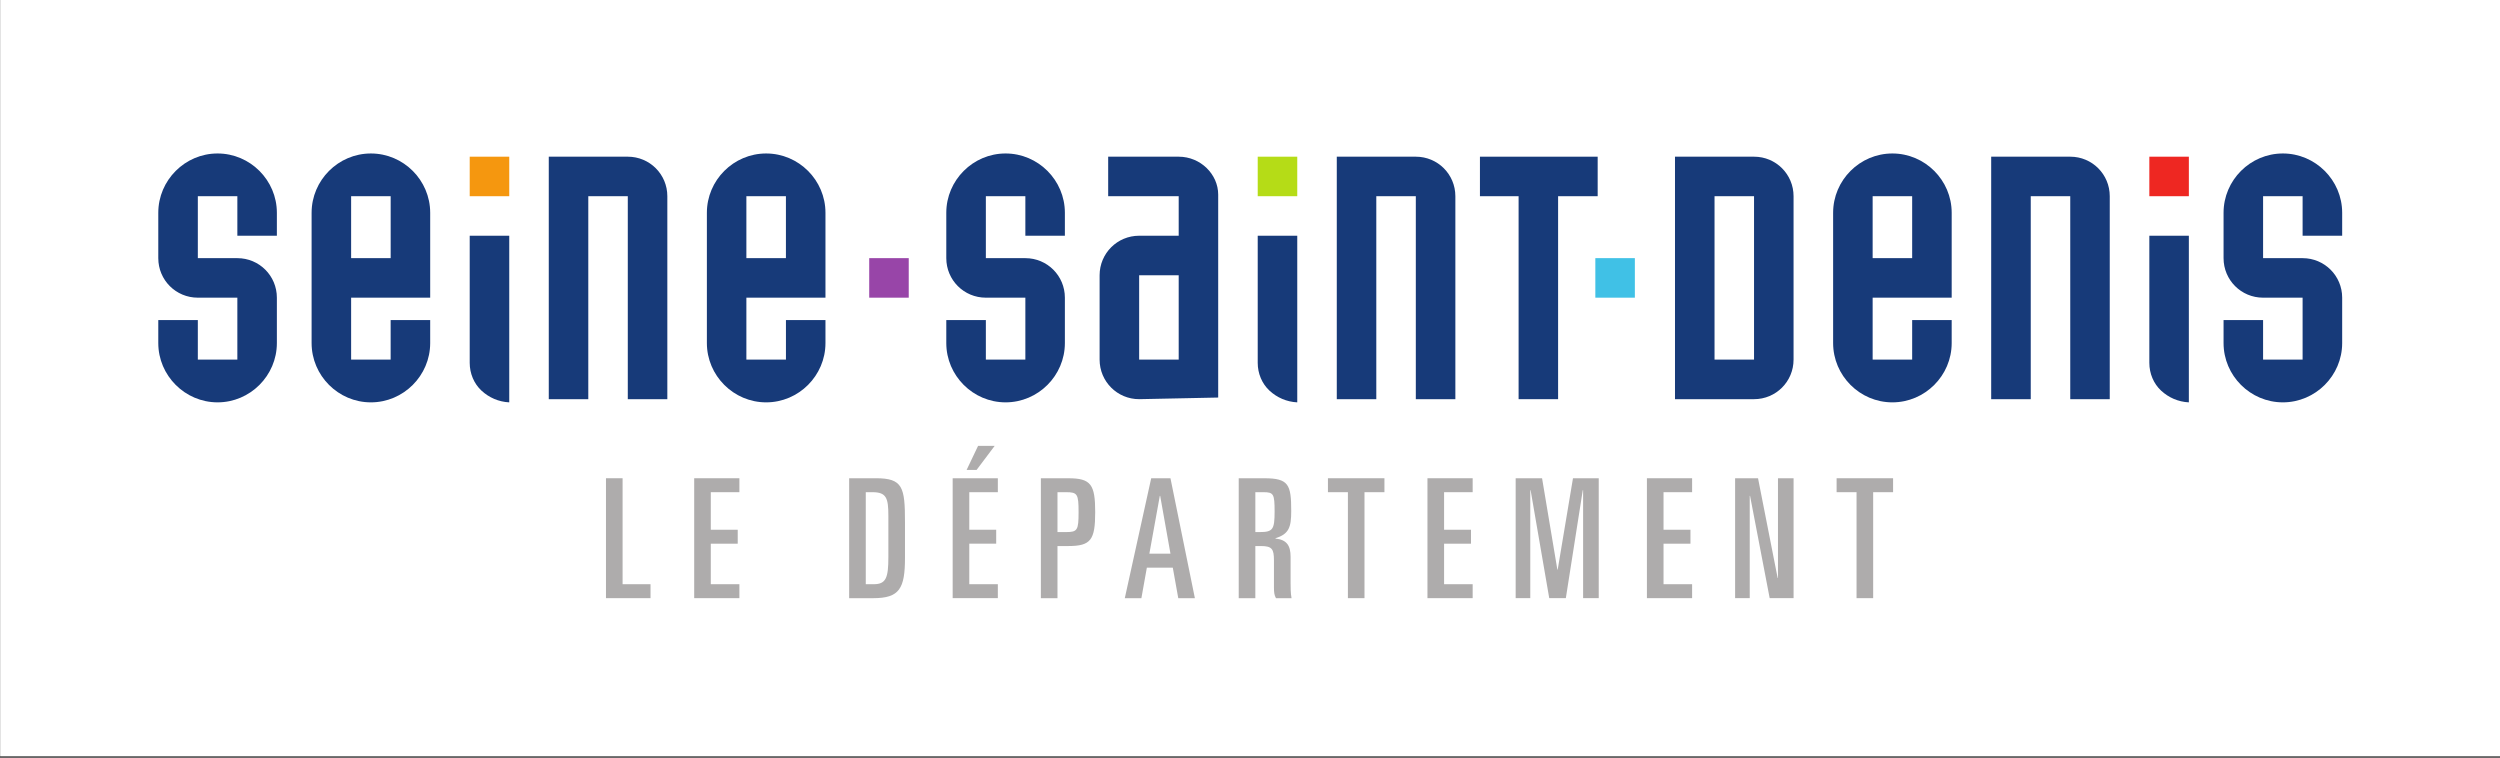 <?xml version="1.0" encoding="UTF-8" standalone="no"?>
<!-- Created with Inkscape (http://www.inkscape.org/) -->
<svg xmlns:dc="http://purl.org/dc/elements/1.1/" xmlns:cc="http://creativecommons.org/ns#" xmlns:rdf="http://www.w3.org/1999/02/22-rdf-syntax-ns#" xmlns:svg="http://www.w3.org/2000/svg" xmlns="http://www.w3.org/2000/svg" xmlns:sodipodi="http://sodipodi.sourceforge.net/DTD/sodipodi-0.dtd" xmlns:inkscape="http://www.inkscape.org/namespaces/inkscape" id="svg2" version="1.1" inkscape:version="0.91 r13725" xml:space="preserve" width="600" height="181.85" viewBox="0 0 600 181.85" sodipodi:docname="Logo Seine Saint Denis.svg"><rect x="0" y="0" width="600" height="181.85" fill="#333333" stroke="none"/><defs id="defs6"><clipPath clipPathUnits="userSpaceOnUse" id="clipPath18"><path d="m 0,0 461.528,0 0,637.276 L 0,637.276 0,0 Z" id="path20" inkscape:connector-curvature="0"/></clipPath><clipPath clipPathUnits="userSpaceOnUse" id="clipPath28"><path d="m 41.551,42.407 378.425,0 0,552.609 -378.425,0 0,-552.609 z" id="path30" inkscape:connector-curvature="0"/></clipPath><clipPath clipPathUnits="userSpaceOnUse" id="clipPath38"><path d="m 20.291,21 420.944,0 0,595.276 -420.944,0 0,-595.276 z" id="path40" inkscape:connector-curvature="0"/></clipPath><clipPath clipPathUnits="userSpaceOnUse" id="clipPath124"><path d="m 0,0 461.528,0 0,637.276 L 0,637.276 0,0 Z" id="path126" inkscape:connector-curvature="0"/></clipPath><clipPath clipPathUnits="userSpaceOnUse" id="clipPath152"><path d="m 20.291,21 420.944,0 0,595.276 -420.944,0 0,-595.276 z" id="path154" inkscape:connector-curvature="0"/></clipPath><clipPath clipPathUnits="userSpaceOnUse" id="clipPath190"><path d="m 51.473,551.578 110.588,0 0,33.517 -110.588,0 0,-33.517 z" id="path192" inkscape:connector-curvature="0"/></clipPath><clipPath clipPathUnits="userSpaceOnUse" id="clipPath266"><path d="m 20.291,21 420.944,0 0,595.276 -420.944,0 0,-595.276 z" id="path268" inkscape:connector-curvature="0"/></clipPath><clipPath clipPathUnits="userSpaceOnUse" id="clipPath288"><path d="m 0,0 461.528,0 0,637.276 L 0,637.276 0,0 Z" id="path290" inkscape:connector-curvature="0"/></clipPath><clipPath clipPathUnits="userSpaceOnUse" id="clipPath316"><path d="m 20.291,21 420.944,0 0,595.276 -420.944,0 0,-595.276 z" id="path318" inkscape:connector-curvature="0"/></clipPath><clipPath clipPathUnits="userSpaceOnUse" id="clipPath360"><path d="m 0,0 461.528,0 0,637.276 L 0,637.276 0,0 Z" id="path362" inkscape:connector-curvature="0"/></clipPath></defs><sodipodi:namedview pagecolor="#ffffff" bordercolor="#666666" borderopacity="1" objecttolerance="10" gridtolerance="10" guidetolerance="10" inkscape:pageopacity="0" inkscape:pageshadow="2" inkscape:window-width="1280" inkscape:window-height="691" id="namedview4" showgrid="false" inkscape:zoom="2.486252" inkscape:cx="72.027946" inkscape:cy="23.968687" inkscape:window-x="0" inkscape:window-y="1" inkscape:window-maximized="1" inkscape:current-layer="g10"/><g id="g10" inkscape:groupmode="layer" inkscape:label="Logo Seine Saint Denis" transform="matrix(1.25,0,0,-1.25,-60.612,867.338)"><g id="g186" transform="matrix(4.341,0,0,4.341,-174.929,-1845.741)"><g id="g188" clip-path="url(#clipPath190)"><path d="m 51.472,551.574 110.587,0 0,33.521 -110.587,0 0,-33.521 z" style="fill:#ffffff;fill-opacity:1;fill-rule:nonzero;stroke:none" id="path194" inkscape:connector-curvature="0"/><path d="m 61.965,576.351 -1.748,0 0,-2.74 1.748,0 c 0.969,0 1.748,-0.78 1.748,-1.748 l 0,-2.008 c 0,-1.44 -1.181,-2.622 -2.623,-2.622 -1.44,0 -2.622,1.182 -2.622,2.622 l 0,1.017 1.749,0 0,-1.748 1.748,0 0,2.739 -1.748,0 c -0.969,0 -1.749,0.779 -1.749,1.748 l 0,2.007 c 0,1.441 1.182,2.623 2.622,2.623 1.442,0 2.623,-1.182 2.623,-2.623 l 0,-1.015 -1.748,0 0,1.748 z" style="fill:#173a79;fill-opacity:1;fill-rule:nonzero;stroke:none" id="path196" inkscape:connector-curvature="0"/><path d="m 73.991,567.233 c -0.472,0.023 -0.898,0.213 -1.228,0.519 -0.332,0.308 -0.521,0.757 -0.521,1.229 l 0,5.622 1.749,0 0,-7.37 z" style="fill:#173a79;fill-opacity:1;fill-rule:nonzero;stroke:none" id="path198" inkscape:connector-curvature="0"/><path d="m 75.739,578.099 3.495,0 c 0.969,0 1.749,-0.78 1.749,-1.748 l 0,-8.977 -1.749,0 0,8.977 -1.747,0 0,-8.977 -1.748,0 0,10.725 z" style="fill:#173a79;fill-opacity:1;fill-rule:nonzero;stroke:none" id="path200" inkscape:connector-curvature="0"/><path d="m 84.479,573.611 1.749,0 0,2.74 -1.749,0 0,-2.74 z m -1.747,2.007 c 0,1.442 1.18,2.623 2.622,2.623 1.442,0 2.623,-1.181 2.623,-2.623 l 0,-3.755 -3.498,0 0,-2.739 1.75,0 0,1.749 1.748,0 0,-1.017 c 0,-1.441 -1.181,-2.623 -2.623,-2.623 -1.442,0 -2.622,1.182 -2.622,2.623 l 0,5.762 z" style="fill:#173a79;fill-opacity:1;fill-rule:nonzero;stroke:none" id="path202" inkscape:connector-curvature="0"/><path d="m 96.818,576.351 -1.747,0 0,-2.74 1.747,0 c 0.969,0 1.748,-0.78 1.748,-1.748 l 0,-2.008 c 0,-1.44 -1.181,-2.622 -2.623,-2.622 -1.44,0 -2.622,1.182 -2.622,2.622 l 0,1.017 1.75,0 0,-1.748 1.747,0 0,2.739 -1.747,0 c -0.969,0 -1.75,0.779 -1.75,1.748 l 0,2.007 c 0,1.441 1.182,2.623 2.622,2.623 1.442,0 2.623,-1.182 2.623,-2.623 l 0,-1.015 -1.748,0 0,1.748 z" style="fill:#173a79;fill-opacity:1;fill-rule:nonzero;stroke:none" id="path204" inkscape:connector-curvature="0"/><path d="m 101.851,569.124 1.749,0 0,3.73 -1.749,0 0,-3.73 z m 3.496,-1.678 -3.496,-0.072 c -0.968,0 -1.749,0.78 -1.749,1.75 l 0,3.73 c 0,0.969 0.781,1.749 1.749,1.749 l 1.749,0 0,1.748 -3.119,0 0,1.748 3.119,0 c 0.968,0 1.747,-0.78 1.747,-1.677 l 0,-8.976 z" style="fill:#173a79;fill-opacity:1;fill-rule:nonzero;stroke:none" id="path206" inkscape:connector-curvature="0"/><path d="m 108.844,567.233 c -0.472,0.023 -0.898,0.213 -1.229,0.519 -0.331,0.308 -0.52,0.757 -0.52,1.229 l 0,5.622 1.749,0 0,-7.37 z" style="fill:#173a79;fill-opacity:1;fill-rule:nonzero;stroke:none" id="path208" inkscape:connector-curvature="0"/><path d="m 110.592,578.099 3.496,0 c 0.969,0 1.749,-0.78 1.749,-1.748 l 0,-8.977 -1.749,0 0,8.977 -1.748,0 0,-8.977 -1.748,0 0,10.725 z" style="fill:#173a79;fill-opacity:1;fill-rule:nonzero;stroke:none" id="path210" inkscape:connector-curvature="0"/><path d="m 127.3,569.124 1.747,0 0,7.227 -1.747,0 0,-7.227 z m -1.749,8.975 3.497,0 c 0.969,0 1.747,-0.78 1.747,-1.748 l 0,-7.227 c 0,-0.97 -0.778,-1.75 -1.747,-1.75 l -3.497,0 0,10.725 z" style="fill:#173a79;fill-opacity:1;fill-rule:nonzero;stroke:none" id="path212" inkscape:connector-curvature="0"/><path d="m 134.293,573.611 1.748,0 0,2.74 -1.748,0 0,-2.74 z m -1.748,2.007 c 0,1.442 1.18,2.623 2.621,2.623 1.441,0 2.623,-1.181 2.623,-2.623 l 0,-3.755 -3.496,0 0,-2.739 1.748,0 0,1.749 1.748,0 0,-1.017 c 0,-1.441 -1.182,-2.623 -2.623,-2.623 -1.441,0 -2.621,1.182 -2.621,2.623 l 0,5.762 z" style="fill:#173a79;fill-opacity:1;fill-rule:nonzero;stroke:none" id="path214" inkscape:connector-curvature="0"/><path d="m 139.536,578.099 3.497,0 c 0.969,0 1.747,-0.78 1.747,-1.748 l 0,-8.977 -1.747,0 0,8.977 -1.747,0 0,-8.977 -1.75,0 0,10.725 z" style="fill:#173a79;fill-opacity:1;fill-rule:nonzero;stroke:none" id="path216" inkscape:connector-curvature="0"/><path d="m 148.279,567.233 c -0.473,0.023 -0.898,0.213 -1.228,0.519 -0.331,0.308 -0.52,0.757 -0.52,1.229 l 0,5.622 1.748,0 0,-7.37 z" style="fill:#173a79;fill-opacity:1;fill-rule:nonzero;stroke:none" id="path218" inkscape:connector-curvature="0"/><path d="m 153.31,576.351 -1.748,0 0,-2.74 1.748,0 c 0.969,0 1.75,-0.78 1.75,-1.748 l 0,-2.008 c 0,-1.44 -1.182,-2.622 -2.623,-2.622 -1.442,0 -2.623,1.182 -2.623,2.622 l 0,1.017 1.748,0 0,-1.748 1.748,0 0,2.739 -1.748,0 c -0.968,0 -1.748,0.779 -1.748,1.748 l 0,2.007 c 0,1.441 1.181,2.623 2.623,2.623 1.441,0 2.623,-1.182 2.623,-2.623 l 0,-1.015 -1.75,0 0,1.748 z" style="fill:#173a79;fill-opacity:1;fill-rule:nonzero;stroke:none" id="path220" inkscape:connector-curvature="0"/><path d="m 116.924,578.099 0,-1.748 1.71,0 0,-8.977 1.747,0 0,8.977 1.75,0 0,1.748 -5.207,0 z" style="fill:#173a79;fill-opacity:1;fill-rule:nonzero;stroke:none" id="path222" inkscape:connector-curvature="0"/><path d="m 66.997,573.611 1.749,0 0,2.74 -1.749,0 0,-2.74 z m -1.748,2.007 c 0,1.442 1.181,2.623 2.622,2.623 1.442,0 2.623,-1.181 2.623,-2.623 l 0,-3.755 -3.497,0 0,-2.739 1.748,0 0,1.749 1.749,0 0,-1.017 c 0,-1.441 -1.181,-2.623 -2.623,-2.623 -1.441,0 -2.622,1.182 -2.622,2.623 l 0,5.762 z" style="fill:#173a79;fill-opacity:1;fill-rule:nonzero;stroke:none" id="path224" inkscape:connector-curvature="0"/><path d="m 72.242,576.351 1.749,0 0,1.748 -1.749,0 0,-1.748 z" style="fill:#f5970f;fill-opacity:1;fill-rule:nonzero;stroke:none" id="path226" inkscape:connector-curvature="0"/><path d="m 107.095,576.351 1.749,0 0,1.748 -1.749,0 0,-1.748 z" style="fill:#b5dc17;fill-opacity:1;fill-rule:nonzero;stroke:none" id="path228" inkscape:connector-curvature="0"/><path d="m 146.531,576.351 1.748,0 0,1.748 -1.748,0 0,-1.748 z" style="fill:#ee2722;fill-opacity:1;fill-rule:nonzero;stroke:none" id="path230" inkscape:connector-curvature="0"/><path d="m 122.028,571.863 1.748,0 0,1.749 -1.748,0 0,-1.749 z" style="fill:#40c1e6;fill-opacity:1;fill-rule:nonzero;stroke:none" id="path232" inkscape:connector-curvature="0"/><path d="m 89.912,571.863 1.748,0 0,1.749 -1.748,0 0,-1.749 z" style="fill:#9845a8;fill-opacity:1;fill-rule:nonzero;stroke:none" id="path234" inkscape:connector-curvature="0"/><path d="m 78.269,563.877 0.735,0 0,-4.687 1.235,0 0,-0.617 -1.97,0 0,5.304 z" style="fill:#aeacac;fill-opacity:1;fill-rule:nonzero;stroke:none" id="path236" inkscape:connector-curvature="0"/><path d="m 82.171,563.877 1.999,0 0,-0.617 -1.265,0 0,-1.661 1.191,0 0,-0.617 -1.191,0 0,-1.792 1.265,0 0,-0.617 -1.999,0 0,5.304 z" style="fill:#aeacac;fill-opacity:1;fill-rule:nonzero;stroke:none" id="path238" inkscape:connector-curvature="0"/><path d="m 89.76,559.19 0.353,0 c 0.544,0 0.646,0.285 0.646,1.197 l 0,1.823 c 0,0.786 -0.081,1.05 -0.705,1.05 l -0.294,0 0,-4.07 z m -0.735,4.687 1.183,0 c 1.19,0 1.286,-0.396 1.286,-1.94 l 0,-1.579 c 0,-1.359 -0.242,-1.786 -1.403,-1.786 l -1.066,0 0,5.305 z" style="fill:#aeacac;fill-opacity:1;fill-rule:nonzero;stroke:none" id="path240" inkscape:connector-curvature="0"/><path d="m 94.727,565.31 0.735,0 -0.801,-1.065 -0.441,0 0.507,1.065 z m -1.124,-1.433 1.998,0 0,-0.617 -1.263,0 0,-1.661 1.19,0 0,-0.617 -1.19,0 0,-1.792 1.263,0 0,-0.617 -1.998,0 0,5.304 z" style="fill:#aeacac;fill-opacity:1;fill-rule:nonzero;stroke:none" id="path242" inkscape:connector-curvature="0"/><path d="m 98.239,561.496 0.382,0 c 0.5,0 0.551,0.081 0.551,0.882 0,0.801 -0.051,0.882 -0.551,0.882 l -0.382,0 0,-1.764 z m -0.735,2.38 1.213,0 c 0.999,0 1.19,-0.271 1.19,-1.498 0,-1.228 -0.191,-1.5 -1.19,-1.5 l -0.478,0 0,-2.306 -0.735,0 0,5.304 z" style="fill:#aeacac;fill-opacity:1;fill-rule:nonzero;stroke:none" id="path244" inkscape:connector-curvature="0"/><path d="m 102.303,560.541 0.933,0 -0.455,2.557 -0.016,0 -0.462,-2.557 z m 0.081,3.335 0.852,0 1.08,-5.304 -0.735,0 -0.242,1.351 -1.147,0 -0.242,-1.351 -0.734,0 1.168,5.304 z" style="fill:#aeacac;fill-opacity:1;fill-rule:nonzero;stroke:none" id="path246" inkscape:connector-curvature="0"/><path d="m 106.99,561.496 0.191,0 c 0.581,0 0.661,0.11 0.661,0.904 0,0.786 -0.044,0.86 -0.5,0.86 l -0.352,0 0,-1.764 z m -0.735,2.38 1.139,0 c 1.073,0 1.183,-0.286 1.183,-1.447 0,-0.712 -0.095,-1.021 -0.698,-1.205 l 0,-0.015 c 0.499,-0.051 0.67,-0.308 0.67,-0.807 l 0,-1.154 c 0,-0.191 0,-0.455 0.042,-0.676 l -0.689,0 c -0.074,0.132 -0.089,0.264 -0.089,0.477 l 0,1.197 c 0,0.5 -0.087,0.632 -0.573,0.632 l -0.25,0 0,-2.306 -0.735,0 0,5.304 z" style="fill:#aeacac;fill-opacity:1;fill-rule:nonzero;stroke:none" id="path248" inkscape:connector-curvature="0"/><path d="m 110.201,563.877 2.499,0 0,-0.617 -0.882,0 0,-4.687 -0.734,0 0,4.687 -0.883,0 0,0.617 z" style="fill:#aeacac;fill-opacity:1;fill-rule:nonzero;stroke:none" id="path250" inkscape:connector-curvature="0"/><path d="m 114.603,563.877 1.999,0 0,-0.617 -1.264,0 0,-1.661 1.19,0 0,-0.617 -1.19,0 0,-1.792 1.264,0 0,-0.617 -1.999,0 0,5.304 z" style="fill:#aeacac;fill-opacity:1;fill-rule:nonzero;stroke:none" id="path252" inkscape:connector-curvature="0"/><path d="m 118.504,563.877 1.168,0 0.676,-4.041 0.015,0 0.676,4.041 1.139,0 0,-5.304 -0.691,0 0,4.775 -0.015,0 -0.749,-4.775 -0.734,0 -0.824,4.775 -0.015,0 0,-4.775 -0.646,0 0,5.304 z" style="fill:#aeacac;fill-opacity:1;fill-rule:nonzero;stroke:none" id="path254" inkscape:connector-curvature="0"/><path d="m 124.309,563.877 1.999,0 0,-0.617 -1.264,0 0,-1.661 1.191,0 0,-0.617 -1.191,0 0,-1.792 1.264,0 0,-0.617 -1.999,0 0,5.304 z" style="fill:#aeacac;fill-opacity:1;fill-rule:nonzero;stroke:none" id="path256" inkscape:connector-curvature="0"/><path d="m 128.21,563.877 1.014,0 0.867,-4.409 0.015,0 0,4.409 0.69,0 0,-5.304 -1.057,0 -0.868,4.525 -0.014,0 0,-4.525 -0.647,0 0,5.304 z" style="fill:#aeacac;fill-opacity:1;fill-rule:nonzero;stroke:none" id="path258" inkscape:connector-curvature="0"/><path d="m 132.699,563.877 2.498,0 0,-0.617 -0.881,0 0,-4.687 -0.735,0 0,4.687 -0.882,0 0,0.617 z" style="fill:#aeacac;fill-opacity:1;fill-rule:nonzero;stroke:none" id="path260" inkscape:connector-curvature="0"/></g></g></g></svg>